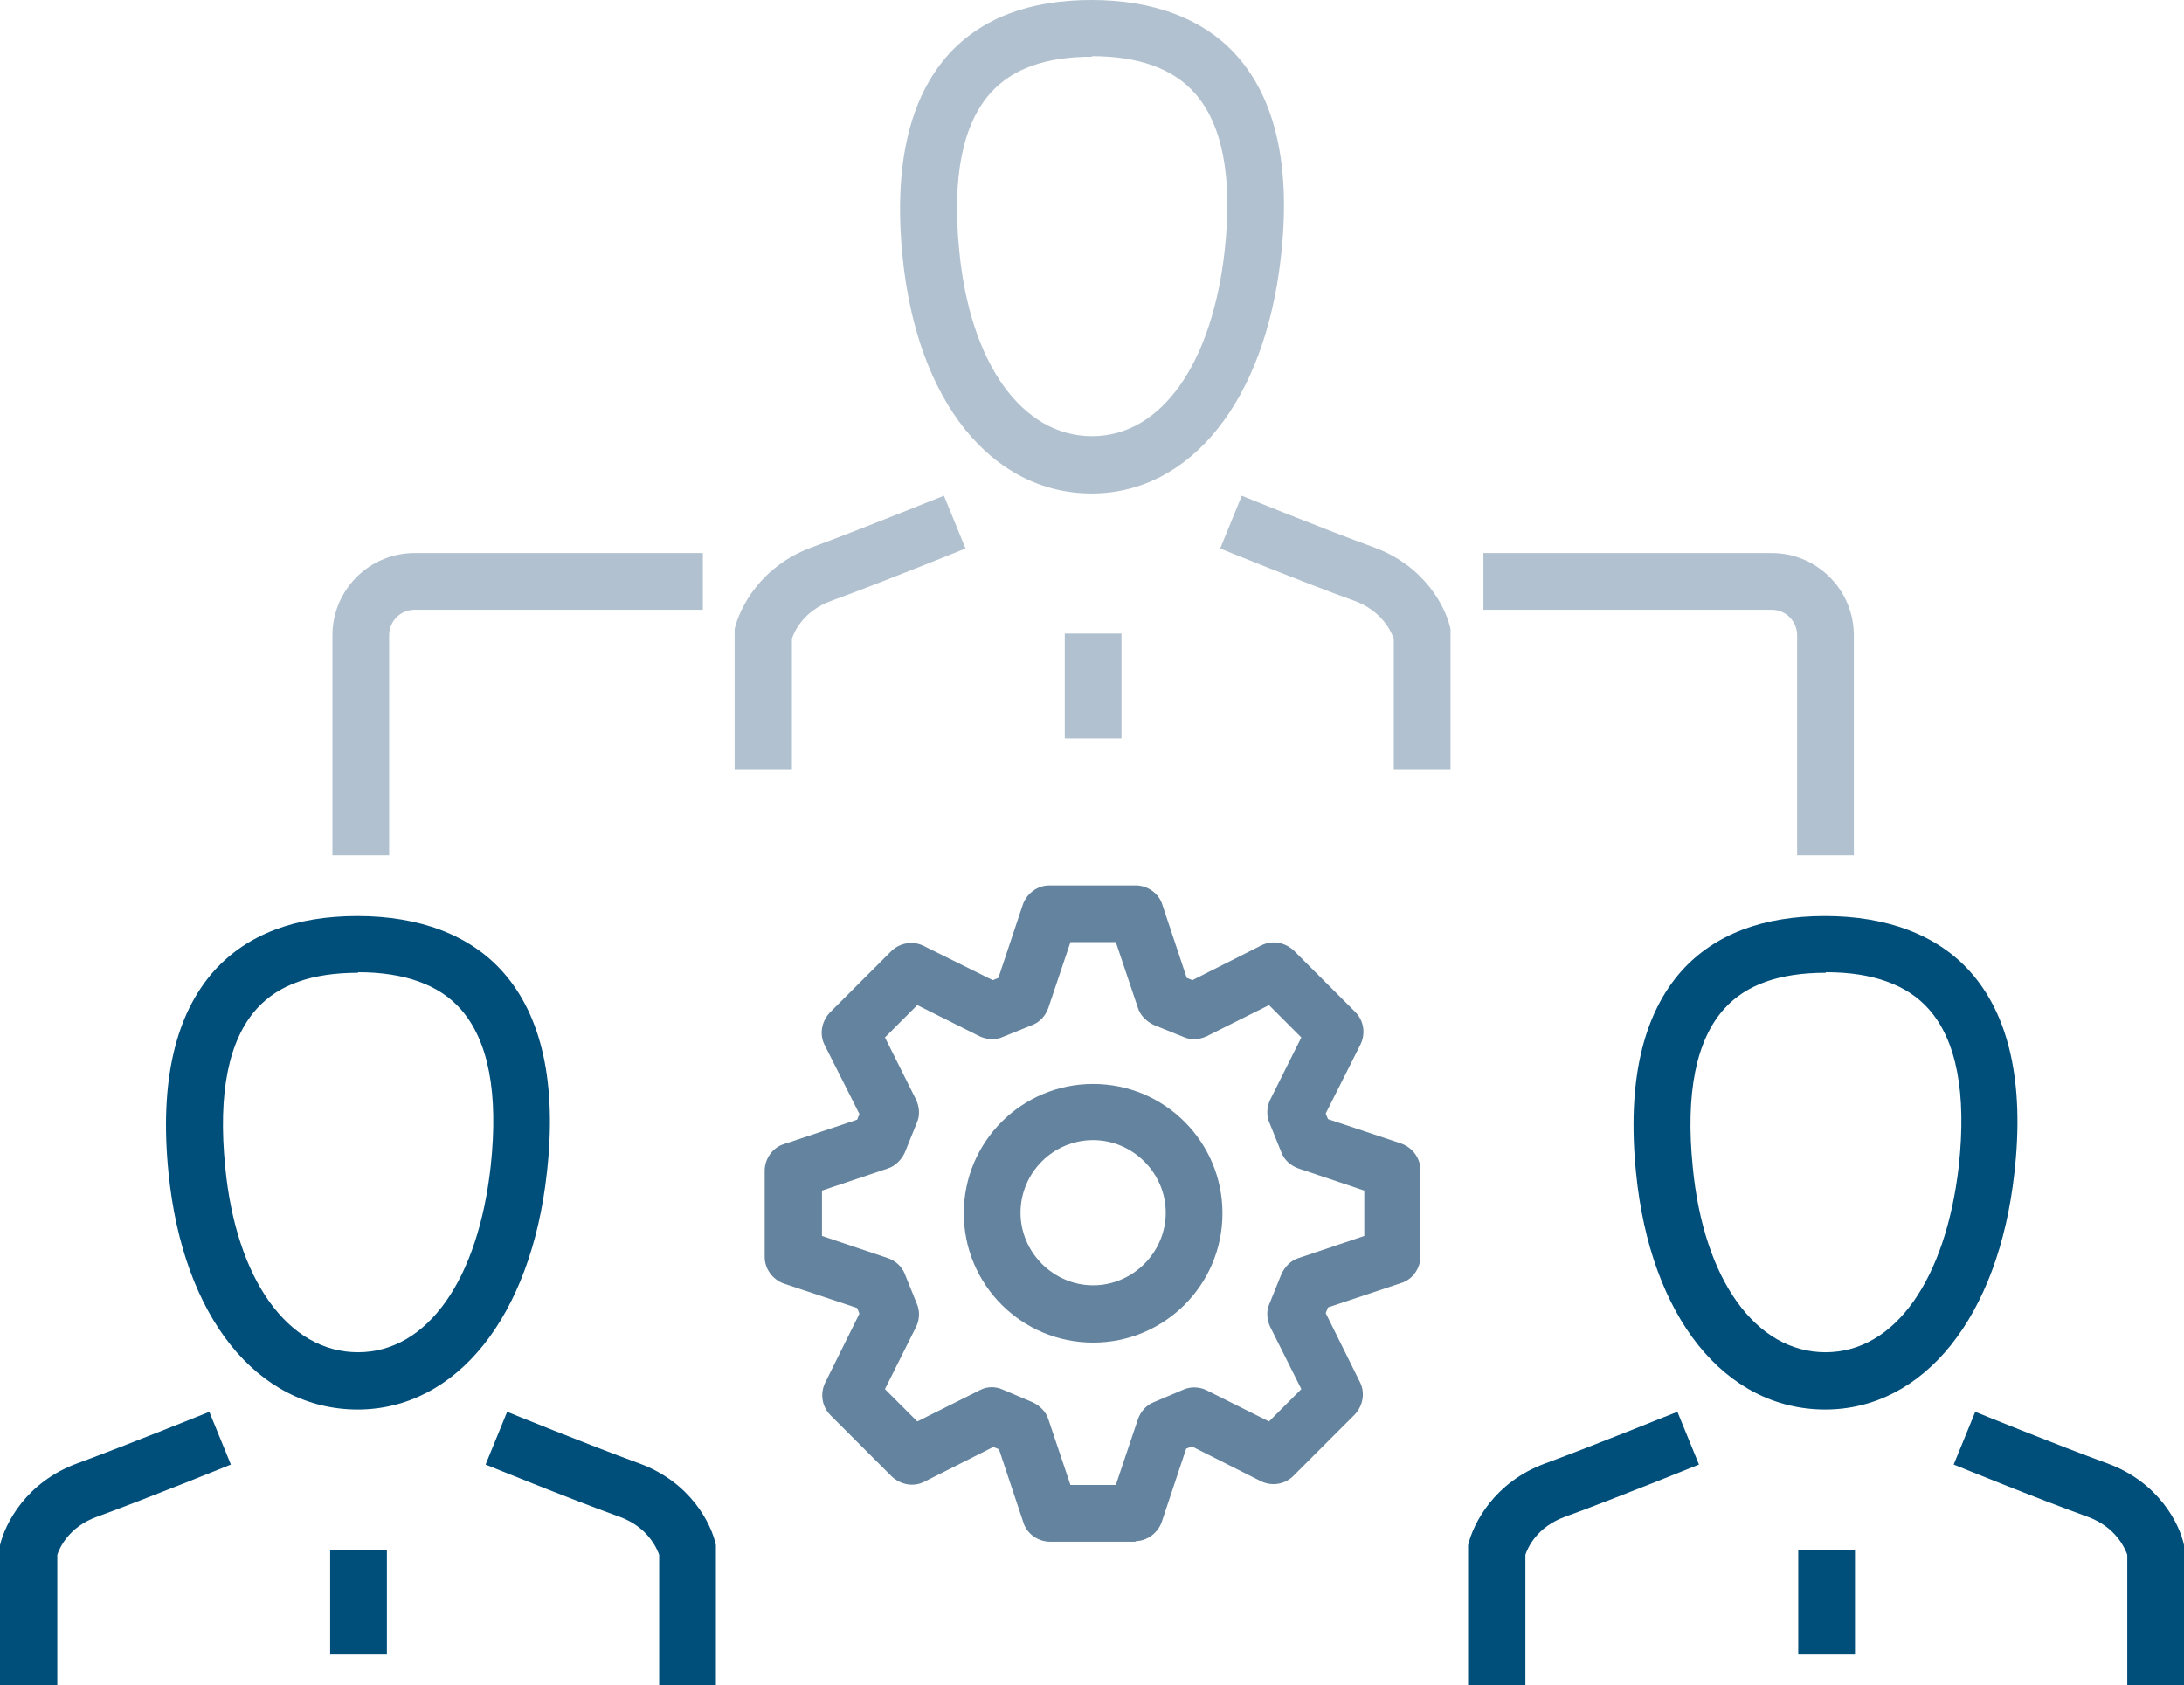 <?xml version="1.0" encoding="UTF-8"?><svg xmlns="http://www.w3.org/2000/svg" viewBox="0 0 38.5 29.71"><defs><style>.d{fill:#004e7a;}.e{fill:#b1c1cf;}.f{fill:#63839e;}</style></defs><g id="a"/><g id="b"><g id="c"><g><g><path class="e" d="M19.25,8.7c-1.78,0-3.09-1.64-3.34-4.18-.16-1.6,.12-2.79,.81-3.56,.58-.64,1.43-.96,2.52-.96s1.98,.33,2.56,.98c.69,.77,.96,1.97,.78,3.55h0c-.28,2.53-1.59,4.17-3.34,4.17Zm0-7.7c-.81,0-1.4,.21-1.78,.63-.5,.55-.69,1.49-.56,2.79,.19,1.99,1.11,3.27,2.34,3.27s2.12-1.29,2.34-3.28h0c.14-1.29-.04-2.22-.53-2.77-.38-.43-.99-.65-1.81-.65Z"/><g><g><path class="e" d="M13.95,13.56h-1v-2.47c.09-.38,.46-1.11,1.36-1.44,.87-.32,2.32-.91,2.33-.91l.38,.93s-1.48,.6-2.36,.92c-.5,.18-.66,.55-.7,.67v2.3Z"/><path class="e" d="M25.57,13.56h-1v-2.3c-.04-.11-.2-.49-.7-.67-.89-.32-2.36-.92-2.36-.92l.38-.93s1.45,.59,2.33,.91c.9,.33,1.27,1.06,1.35,1.44v2.47Z"/></g><rect class="e" x="18.77" y="11.17" width="1" height="1.85"/></g></g><g><path class="d" d="M6.31,24.85c-1.78,0-3.09-1.64-3.34-4.18-.16-1.6,.12-2.79,.81-3.56,.58-.64,1.43-.96,2.52-.96s1.98,.33,2.56,.98c.69,.77,.96,1.97,.78,3.55h0c-.28,2.53-1.59,4.17-3.34,4.17Zm0-7.7c-.81,0-1.4,.21-1.78,.63-.5,.55-.69,1.49-.56,2.79,.19,1.99,1.11,3.27,2.34,3.27s2.12-1.29,2.34-3.28h0c.14-1.29-.04-2.22-.53-2.77-.38-.43-.99-.65-1.81-.65Z"/><g><g><path class="d" d="M1,29.71H0v-2.47c.09-.38,.46-1.11,1.36-1.44,.87-.32,2.33-.91,2.33-.91l.38,.93s-1.48,.6-2.36,.92c-.5,.18-.66,.55-.7,.67v2.3Z"/><path class="d" d="M12.62,29.71h-1v-2.3c-.04-.11-.2-.49-.7-.67-.89-.32-2.36-.92-2.36-.92l.38-.93s1.45,.59,2.33,.91c.9,.33,1.27,1.06,1.35,1.44v2.47Z"/></g><rect class="d" x="5.82" y="27.32" width="1" height="1.85"/></g></g><g><path class="d" d="M32.18,24.85c-1.78,0-3.09-1.64-3.34-4.18-.16-1.6,.12-2.79,.81-3.56,.58-.64,1.43-.96,2.52-.96s1.98,.33,2.56,.98c.69,.77,.96,1.97,.78,3.55h0c-.28,2.53-1.59,4.17-3.34,4.17Zm0-7.7c-.81,0-1.4,.21-1.78,.63-.5,.55-.69,1.49-.56,2.79,.19,1.99,1.11,3.27,2.34,3.27s2.12-1.29,2.35-3.28h0c.14-1.29-.04-2.22-.53-2.77-.38-.43-.99-.65-1.81-.65Z"/><g><g><path class="d" d="M26.88,29.71h-1v-2.47c.09-.38,.46-1.11,1.36-1.44,.87-.32,2.32-.91,2.33-.91l.38,.93s-1.48,.6-2.36,.92c-.5,.18-.66,.55-.7,.67v2.3Z"/><path class="d" d="M38.5,29.71h-1v-2.3c-.04-.11-.2-.49-.7-.67-.89-.32-2.36-.92-2.36-.92l.38-.93s1.45,.59,2.33,.91c.9,.33,1.27,1.06,1.35,1.44v2.47Z"/></g><rect class="d" x="31.7" y="27.32" width="1" height="1.85"/></g></g><path class="e" d="M6.86,15.08h-1v-3.88c0-.8,.65-1.45,1.45-1.45h5.08v1H7.31c-.25,0-.45,.2-.45,.45v3.88Z"/><path class="e" d="M32.68,15.08h-1v-3.88c0-.25-.2-.45-.45-.45h-5.08v-1h5.08c.8,0,1.45,.65,1.45,1.45v3.88Z"/><g><path class="f" d="M20.03,27.18h-1.52c-.21,0-.41-.14-.47-.34l-.43-1.29-.1-.04-1.21,.61c-.19,.1-.42,.06-.58-.09l-1.08-1.08c-.15-.15-.19-.38-.09-.58l.6-1.21-.04-.1-1.29-.43c-.2-.07-.34-.26-.34-.47v-1.52c0-.21,.14-.41,.34-.47l1.29-.43,.04-.1-.61-1.21c-.1-.19-.06-.42,.09-.58l1.08-1.08c.15-.15,.39-.19,.58-.09l1.21,.6,.1-.04,.43-1.29c.07-.2,.26-.34,.47-.34h1.52c.21,0,.41,.14,.47,.34l.43,1.29,.1,.04,1.21-.61c.19-.1,.42-.06,.58,.09l1.08,1.08c.15,.15,.19,.38,.09,.58l-.61,1.21,.04,.1,1.29,.43c.2,.07,.34,.26,.34,.47v1.52c0,.21-.14,.41-.34,.47l-1.29,.43-.04,.1,.6,1.21c.1,.19,.06,.42-.09,.58l-1.08,1.08c-.15,.15-.38,.19-.58,.09l-1.21-.61-.1,.04-.43,1.29c-.07,.2-.26,.34-.47,.34Zm-1.16-1h.8l.39-1.16c.05-.14,.15-.25,.28-.3l.52-.22c.13-.06,.29-.05,.41,.01l1.1,.55,.57-.57-.55-1.1c-.06-.13-.07-.28-.01-.41l.21-.52c.06-.13,.17-.24,.3-.28l1.16-.39v-.8l-1.16-.39c-.14-.05-.25-.15-.3-.28l-.21-.52c-.06-.13-.05-.28,.01-.41l.55-1.1-.57-.57-1.1,.55c-.13,.06-.28,.07-.41,.01l-.52-.21c-.13-.06-.24-.17-.28-.3l-.39-1.16h-.8l-.39,1.16c-.05,.14-.15,.25-.28,.3l-.52,.21c-.13,.06-.28,.05-.41-.01l-1.1-.55-.57,.57,.55,1.1c.06,.13,.07,.28,.01,.41l-.21,.52c-.06,.13-.17,.24-.3,.28l-1.16,.39v.8l1.16,.39c.14,.05,.25,.15,.3,.28l.21,.52c.06,.13,.05,.29-.01,.41l-.55,1.1,.57,.57,1.1-.55c.13-.07,.28-.07,.41-.01l.52,.22c.13,.06,.24,.17,.28,.3l.39,1.16Z"/><path class="f" d="M19.27,23.67c-1.26,0-2.28-1.02-2.28-2.28s1.02-2.28,2.28-2.28,2.28,1.02,2.28,2.28-1.02,2.28-2.28,2.28Zm0-3.57c-.71,0-1.28,.58-1.28,1.28s.58,1.28,1.28,1.28,1.28-.58,1.28-1.28-.58-1.28-1.28-1.28Z"/></g></g></g></g></svg>